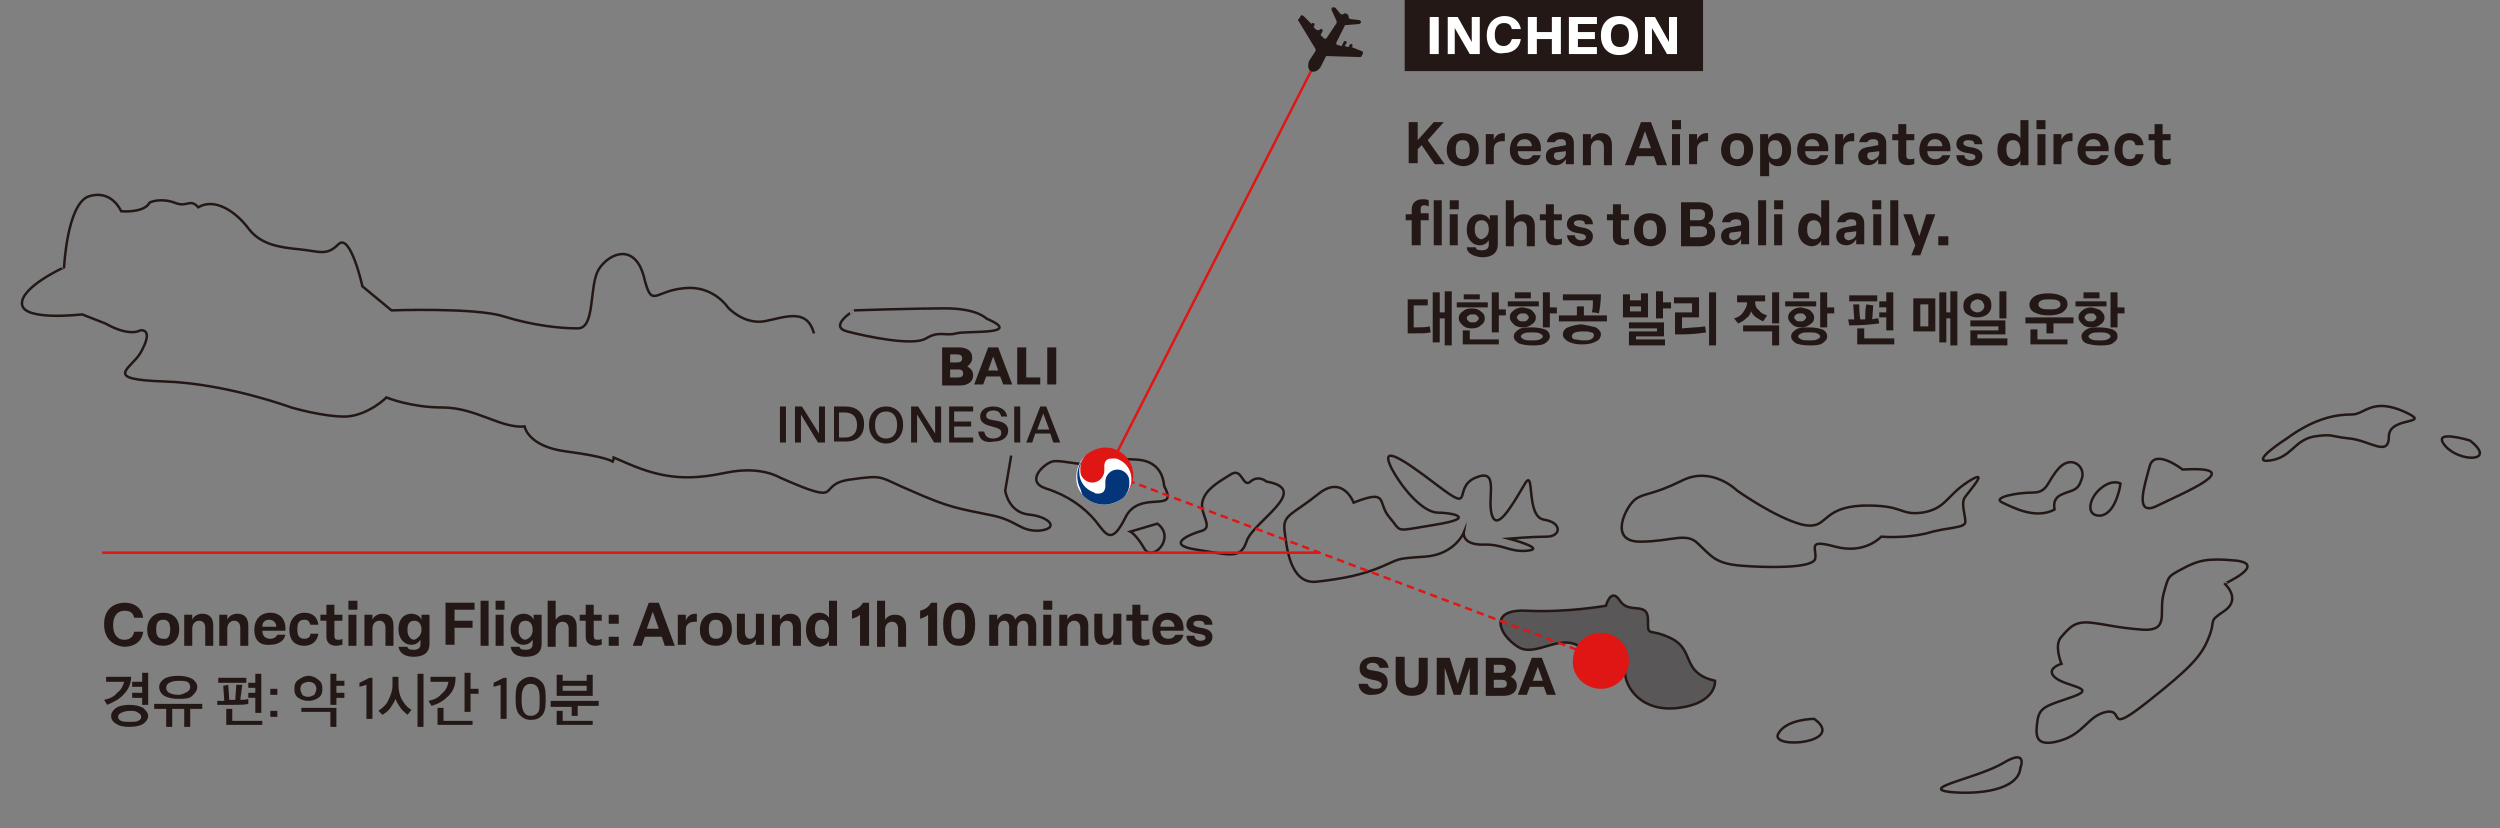 <?xml version="1.0" encoding="utf-8"?>
<!-- Generator: Adobe Illustrator 27.5.0, SVG Export Plug-In . SVG Version: 6.00 Build 0)  -->
<svg version="1.1" id="레이어_1" xmlns="http://www.w3.org/2000/svg" xmlns:xlink="http://www.w3.org/1999/xlink" x="0px"
	 y="0px" width="249.7px" height="82.7px" viewBox="0 0 249.7 82.7" style="enable-background:new 0 0 249.7 82.7;"
	 xml:space="preserve">
<rect x="0" y="0" width="249.7" height="82.7" fill="#808080" stroke="none"/>
<style type="text/css">
	
		.st0{clip-path:url(#SVGID_00000088132125767749926200000010011626779388586669_);fill:none;stroke:#231815;stroke-width:0.25;stroke-miterlimit:10;}
	.st1{clip-path:url(#SVGID_00000088132125767749926200000010011626779388586669_);fill:#595757;}
	.st2{fill:none;stroke:#231815;stroke-width:0.25;stroke-miterlimit:10;}
	.st3{fill:#231815;}
	.st4{clip-path:url(#SVGID_00000126322981538194778140000018231997713103393206_);}
	.st5{fill:#FFFFFF;}
	.st6{fill:none;stroke:#DF1614;stroke-width:0.25;}
	.st7{clip-path:url(#SVGID_00000082365038775542228870000003440640829880523179_);fill:#231815;}
	.st8{fill:none;stroke:#DF1614;stroke-width:0.25;stroke-dasharray:0.746,0.496;}
	.st9{clip-path:url(#SVGID_00000092434773129184038080000008465548805393085612_);fill:#FFFFFF;}
	.st10{clip-path:url(#SVGID_00000092434773129184038080000008465548805393085612_);fill:#DF1614;}
	.st11{clip-path:url(#SVGID_00000092434773129184038080000008465548805393085612_);fill:#02357A;}
	.st12{clip-path:url(#SVGID_00000173131894545915277630000008933638858011418532_);fill:#DF1614;}
</style>
<g>
	<defs>
		<rect id="SVGID_1_" x="-15.2" y="11.3" width="264.9" height="71.4"/>
	</defs>
	<clipPath id="SVGID_00000063616782832272103940000004096336401885831306_">
		<use xlink:href="#SVGID_1_"  style="overflow:visible;"/>
	</clipPath>
	
		<path style="clip-path:url(#SVGID_00000063616782832272103940000004096336401885831306_);fill:none;stroke:#231815;stroke-width:0.25;stroke-miterlimit:10;" d="
		M81.3,33.3c-0.7-2.6-2.9-1.6-5-1.2c-2.1,0.3-3.6-1.4-3.6-1.4s-1.5-2.3-4.5-1.9c-2.9,0.3-3.1,2.1-3.9-1.2c-0.9-3.3-3.4-2.4-4.5-0.7
		c-1,1.7-0.3,5.9-2.1,5.9s-4.5-0.3-7.4-1.2C47.5,30.7,39.1,31,39.1,31l-2.9-2.4c0,0-1.2-5.4-2.4-4.2c-1.2,1.2-1.9,0.7-3.9,0.5
		c-2.1-0.2-3.9-0.5-5.1-2.1c-1.2-1.6-3.3-3.1-5-2.1c-0.8-0.9-1.1,0-2.2-0.4c-1.5-0.6-2.6-0.1-2.6-0.1s0,0,0,0c0,0,0,0-0.1,0.1
		c-0.6,1-2.8,0.8-2.8,0.8s-0.9-2.2-3.2-1.5c-2.2,0.7-2.5,7.1-2.5,7.1S2,28.7,2.2,30.4c0.2,1.7,6,1,6,1l2.3,0.9C13,33.7,14,33,14,33
		s1.5-0.3,0,2.3c-1,1.6-3.8,2.6,2.4,2.8c6.2,0.2,12.7,2.6,12.7,2.6s3.4,1,5.6,0.9c2.2-0.2,3.9-1.9,3.9-1.9s2.4,1,5.6,1
		c3.3,0,5.8,2.1,8.2,1.9c0,0,0.3,2,4.2,2.5c3.9,0.5,4.6,1,4.6,1s0.1-0.2,0.1-0.4l1.4,0.6c3.9,1.7,6.5,1.6,9.9,0.9
		c3.4-0.7,5.3,0.5,5.3,0.5c6.8,3,3.4,0.7,7,0.2c3.6-0.5,2.7-0.3,6.3,1.2c3.6,1.6,4.6,1.7,7.5,2.3c2.9,0.5,3.1,1.7,5.1,1.6
		c2.1-0.2,1-1.4-1-1.6c-2.1-0.2-2.4-2.4-2.4-2.4l0.6-3.5"/>
	
		<path style="clip-path:url(#SVGID_00000063616782832272103940000004096336401885831306_);fill:none;stroke:#231815;stroke-width:0.25;stroke-miterlimit:10;" d="
		M84.6,33.1c1.9,0.5,6.6,1.5,7.9,0.7c1.3-0.8,1.9-0.2,3-0.5c1.1-0.3,6.9,0.2,3-1.5c0,0-0.9-1-4.1-1c-3.2,0-9.1,0.2-9.1,0.2
		S82.7,32.6,84.6,33.1z"/>
	
		<path style="clip-path:url(#SVGID_00000063616782832272103940000004096336401885831306_);fill:none;stroke:#231815;stroke-width:0.25;stroke-miterlimit:10;" d="
		M113.4,45.9c-3-0.2-2.7,0.5-4.4,0.5s-3.2-0.5-3.9-0.3c-0.8,0.2-2.8,2-0.6,2.7s3.8,1.9,4.9,3.2c1.1,1.4,1.6,2.5,3-0.3
		c1.4-2.9,5.4-0.3,3.9-3.1C116.2,48.6,116.4,46,113.4,45.9z"/>
	
		<path style="clip-path:url(#SVGID_00000063616782832272103940000004096336401885831306_);fill:none;stroke:#231815;stroke-width:0.25;stroke-miterlimit:10;" d="
		M115.6,52.3l-2.7,0.8c0,0,0.6,0.3,1.4,1.7C115.1,56.2,117.5,53.7,115.6,52.3z"/>
	
		<path style="clip-path:url(#SVGID_00000063616782832272103940000004096336401885831306_);fill:none;stroke:#231815;stroke-width:0.25;stroke-miterlimit:10;" d="
		M126.5,48.1c0,0-0.8-0.7-1.6,0c-0.8,0.7-0.8-1.5-2-0.7c-1.3,0.8-2.5,1.5-2.8,2.7c-0.3,1.2,1.1,2.5,0,2.9c-1.1,0.3-3.9,1.4-0.6,1.9
		c3.3,0.5,4.4,1,5-0.8C125.1,52.1,131.1,48.9,126.5,48.1z"/>
	<path style="clip-path:url(#SVGID_00000063616782832272103940000004096336401885831306_);fill:#595757;" d="M167,63.8
		c-2.4-1.2-2.4,0-2.4-1.9s-1.9-0.5-2.8-1.9c-0.9-1.4-1.4,0.5-1.4,0.5s-3.9,0.7-7.9,0.5c-3.9-0.2-2.8,2.4-0.9,3.6
		c1.9,1.2,4.4-1.7,6.6,0.3c2.2,2,4.1,2.2,4.1,2.2c0,1.5,1.6,4.1,5.4,3.6c3.8-0.5,3.6-2.7,3.6-2.7C167.9,67.2,169.3,65,167,63.8"/>
	
		<path style="clip-path:url(#SVGID_00000063616782832272103940000004096336401885831306_);fill:none;stroke:#231815;stroke-width:0.25;stroke-miterlimit:10;" d="
		M167,63.8c-2.4-1.2-2.4,0-2.4-1.9s-1.9-0.5-2.8-1.9c-0.9-1.4-1.4,0.5-1.4,0.5s-3.9,0.7-7.9,0.5c-3.9-0.2-2.8,2.4-0.9,3.6
		c1.9,1.2,4.4-1.7,6.6,0.3c2.2,2,4.1,2.2,4.1,2.2c0,1.5,1.6,4.1,5.4,3.6c3.8-0.5,3.6-2.7,3.6-2.7C167.9,67.2,169.3,65,167,63.8z"/>
	
		<path style="clip-path:url(#SVGID_00000063616782832272103940000004096336401885831306_);fill:none;stroke:#231815;stroke-width:0.25;stroke-miterlimit:10;" d="
		M181.2,71.8c0,0-2.8,0-3.6,1.5C176.8,74.9,184.5,74.2,181.2,71.8z"/>
	
		<path style="clip-path:url(#SVGID_00000063616782832272103940000004096336401885831306_);fill:none;stroke:#231815;stroke-width:0.25;stroke-miterlimit:10;" d="
		M152.6,55c1.9-0.2-1.9-1.2-1.9-1.2s2.4-0.2,3.8-0.2s1.6-1.4-0.3-1.7c-1.9-0.3-0.8-5.6-2-3.4c-1.3,2.2-2.7,4.6-3.2,2.9
		c-0.5-1.7,0.8-4.7-1.6-3.7c-2.4,1,0,3.7-3.8,0.8c-3.8-2.9-5.8-4.1-4.6-1.7c1.3,2.4,3.3,4.4,4.6,4.4c1.3,0,4.1,0.5-0.2,1.2
		c-4.3,0.7-3.3,0.8-4.6-0.7c-1.3-1.5,0-2.9-3.6-1.5c0,0-1.1-2.9-3.6-0.8c-2.5,2-3.5,2-3.3,3.6c0.2,1.5,0.5,5.4,3.2,5.1
		c2.7-0.3,4.6-0.7,6.5-1.5s1.3-0.8,4.3-1c3-0.2,3.9-2.4,3.9-2.4s-0.2,1.2,1.9,1.2C150.1,54.3,150.8,55.2,152.6,55z"/>
	
		<path style="clip-path:url(#SVGID_00000063616782832272103940000004096336401885831306_);fill:none;stroke:#231815;stroke-width:0.25;stroke-miterlimit:10;" d="
		M196.3,52.1c0-0.7-0.5-1.9,0-2.5c0.5-0.7,2.5-2.9,0.3-1.5c-2.2,1.4-2.2,2.7-4.6,3.1c-2.4,0.3-1.7-0.8-6-0.7c-4.3,0.2-3.3,2.5-6,1.9
		c-2.7-0.7-6.5-3.4-6.5-3.4s-2.5-2.5-5.5-1c-3,1.5-3.8,1.2-4.7,1.9c-0.9,0.7-2.7,4.2,0.5,4.2c3.2,0,4.6-1,5.8,0.2
		c1.3,1.2,1.7,2,4.3,2.2c2.5,0.2,7.2,0.3,7.4-0.7c0.2-1-0.9-2,2-1.2c3,0.8,4.6-1,4.6-1s2.2,0.2,4.4-0.3
		C194.6,52.6,196.3,52.8,196.3,52.1z"/>
	
		<path style="clip-path:url(#SVGID_00000063616782832272103940000004096336401885831306_);fill:none;stroke:#231815;stroke-width:0.25;stroke-miterlimit:10;" d="
		M205.9,49.4c1.1-0.5,1.6-0.3,2-1.5c0.5-1.2-0.9-2.5-2.2-1.2c-1.3,1.4-1.1,2.5-2.7,2.5c-1.6,0-4.1,0.5-3,1c1.1,0.5,3.3,1.7,5.2,0.7
		C205.3,51,204.8,49.9,205.9,49.4z"/>
	
		<path style="clip-path:url(#SVGID_00000063616782832272103940000004096336401885831306_);fill:none;stroke:#231815;stroke-width:0.25;stroke-miterlimit:10;" d="
		M209.8,51.5c1.6-0.2,2-3.2,2-3.2s-0.8-0.5-2,0.5C208.6,49.8,208.3,51.6,209.8,51.5z"/>
	
		<path style="clip-path:url(#SVGID_00000063616782832272103940000004096336401885831306_);fill:none;stroke:#231815;stroke-width:0.25;stroke-miterlimit:10;" d="
		M218,46.9c0,0-2.8-2.2-3.3-0.3c-0.5,1.9-1.6,5.1,0.8,3.9C217.9,49.3,224.8,46.5,218,46.9z"/>
	
		<path style="clip-path:url(#SVGID_00000063616782832272103940000004096336401885831306_);fill:none;stroke:#231815;stroke-width:0.25;stroke-miterlimit:10;" d="
		M223.4,56c-3-0.3-3.9,0-5.4,0.8s-1.4,0.7-1.9,2.5c-0.5,1.9,0.6,3.7-2,3.6c-2.7-0.2-3.5-0.5-5.2-0.7s-2.2,0.5-3,1.4
		c-0.8,0.8,0,2.7,0,2.7s-1.7,0.5-0.6,1.4s4.3,1,1.7,1.9s-3.3,1-3.5,2.4c-0.2,1.4-0.3,2.7,2.2,2c2.5-0.7,2.8-2.5,4.7-2.9
		c1.9-0.3-0.2,2.4,4.1-1c4.3-3.4,5.4-4.6,6.1-6.4c0.8-1.9-0.2-1.5,1.6-2.7c1.7-1.2,0-2.7,0-2.7S226.4,56.4,223.4,56z"/>
	
		<path style="clip-path:url(#SVGID_00000063616782832272103940000004096336401885831306_);fill:none;stroke:#231815;stroke-width:0.25;stroke-miterlimit:10;" d="
		M200.1,76.2c-2.5,1.5-8.4,2.5-5.4,2.9c3,0.3,6.9-0.2,7.1-2.4C201.8,76.7,202.6,74.7,200.1,76.2z"/>
	
		<path style="clip-path:url(#SVGID_00000063616782832272103940000004096336401885831306_);fill:none;stroke:#231815;stroke-width:0.25;stroke-miterlimit:10;" d="
		M240.1,41.1c-3.2-1.4-3.9,0.3-5.2,0.3c-1.3,0-3.5,0.2-6.5,2.4c0,0-3.9,2.5-1.7,2.2c2.2-0.3,2.4-2,4.4-2.4c2-0.3,1.6,0,3.6,0.2
		c2,0.2,3.9,1.9,3.9-0.2S243.2,42.5,240.1,41.1z"/>
	
		<path style="clip-path:url(#SVGID_00000063616782832272103940000004096336401885831306_);fill:none;stroke:#231815;stroke-width:0.25;stroke-miterlimit:10;" d="
		M246.7,44c0,0-3.9-1.2-2.5,0.5C245.6,46.2,249.5,46.2,246.7,44z"/>
</g>
<path class="st2" d="M91.5,41"/>
<rect x="140.3" class="st3" width="29.8" height="7.1"/>
<g>
	<defs>
		<rect id="SVGID_00000168826934391338621270000008946427299741422759_" x="-15.2" width="264.9" height="82.7"/>
	</defs>
	<clipPath id="SVGID_00000054973848430691380310000005378933000929341629_">
		<use xlink:href="#SVGID_00000168826934391338621270000008946427299741422759_"  style="overflow:visible;"/>
	</clipPath>
	<g style="clip-path:url(#SVGID_00000054973848430691380310000005378933000929341629_);">
		<path class="st5" d="M142.8,5.4V1.7h0.9v3.7H142.8z"/>
		<path class="st5" d="M144.6,5.4V1.7h1l1.4,2.5V1.7h0.8v3.7h-1l-1.5-2.6v2.6H144.6z"/>
		<path class="st5" d="M148.5,3.6V3.5c0-1.1,0.7-1.9,1.8-1.9c0.9,0,1.5,0.6,1.6,1.3h-0.9c-0.1-0.4-0.3-0.6-0.8-0.6
			c-0.6,0-0.9,0.5-0.9,1.1v0.1c0,0.7,0.3,1.1,0.9,1.1c0.4,0,0.7-0.3,0.8-0.7h0.9c-0.1,0.8-0.7,1.4-1.7,1.4
			C149.2,5.5,148.5,4.7,148.5,3.6z"/>
		<path class="st5" d="M152.6,5.4V1.7h0.9v1.5h1.5V1.7h0.9v3.7H155V3.9h-1.5v1.5H152.6z"/>
		<path class="st5" d="M156.7,5.4V1.7h2.8v0.7h-1.9v0.8h1.7v0.7h-1.7v0.8h1.9v0.7H156.7z"/>
		<path class="st5" d="M159.9,3.6V3.5c0-1.1,0.7-1.9,1.8-1.9c1.1,0,1.9,0.8,1.9,1.9v0.1c0,1.1-0.7,1.9-1.9,1.9
			C160.6,5.5,159.9,4.7,159.9,3.6z M162.7,3.6V3.5c0-0.7-0.3-1.1-0.9-1.1c-0.6,0-0.9,0.4-0.9,1.1v0.1c0,0.7,0.3,1.1,0.9,1.1
			C162.4,4.7,162.7,4.3,162.7,3.6z"/>
		<path class="st5" d="M164.3,5.4V1.7h1l1.4,2.5V1.7h0.8v3.7h-1l-1.5-2.6v2.6H164.3z"/>
	</g>
</g>
<g>
	<path class="st3" d="M140.7,16.5v-4.3h0.9V14l1.6-1.8h1l-1.6,1.8l1.7,2.4h-1l-1.3-1.9l-0.4,0.4v1.4H140.7z"/>
	<path class="st3" d="M144.5,15L144.5,15c0-1,0.6-1.7,1.6-1.7c1,0,1.6,0.6,1.6,1.6V15c0,0.9-0.6,1.6-1.6,1.6
		C145.1,16.5,144.5,15.9,144.5,15z M146.8,15L146.8,15c0-0.7-0.2-1-0.7-1c-0.5,0-0.7,0.3-0.7,0.9V15c0,0.6,0.2,0.9,0.7,0.9
		C146.6,15.9,146.8,15.6,146.8,15z"/>
	<path class="st3" d="M148.4,16.5v-3.1h0.8l0,0.6c0.1-0.4,0.5-0.7,0.9-0.7c0.1,0,0.1,0,0.2,0v0.8c-0.1,0-0.2,0-0.2,0
		c-0.6,0-0.9,0.3-0.9,0.8v1.5H148.4z"/>
	<path class="st3" d="M150.8,15L150.8,15c0-1,0.6-1.7,1.6-1.7c1,0,1.6,0.7,1.5,1.8h-2.3c0,0.5,0.3,0.8,0.8,0.8
		c0.4,0,0.6-0.2,0.7-0.4h0.8c-0.2,0.6-0.7,1-1.5,1C151.4,16.5,150.8,15.9,150.8,15z M153,14.6c0-0.4-0.3-0.7-0.7-0.7
		c-0.4,0-0.7,0.2-0.8,0.7H153z"/>
	<path class="st3" d="M154.4,15.6c0-0.5,0.3-0.8,0.9-0.9l1.1-0.2v-0.2c0-0.3-0.2-0.4-0.5-0.4c-0.3,0-0.5,0.1-0.6,0.3h-0.8
		c0.1-0.6,0.6-1,1.4-1c0.8,0,1.3,0.4,1.3,1.1v2.1h-0.8l0-0.5c-0.2,0.3-0.5,0.6-1,0.6C154.8,16.5,154.4,16.2,154.4,15.6z M156.4,15.3
		v-0.2l-0.8,0.1c-0.3,0-0.4,0.1-0.4,0.4c0,0.2,0.2,0.4,0.5,0.4C156.1,15.9,156.4,15.7,156.4,15.3z"/>
	<path class="st3" d="M158.1,16.5v-3.1h0.8l0,0.5c0.2-0.3,0.5-0.6,1-0.6c0.8,0,1.1,0.5,1.1,1.2v2h-0.8v-1.8c0-0.4-0.2-0.7-0.6-0.7
		c-0.4,0-0.7,0.3-0.7,0.8v1.7H158.1z"/>
	<path class="st3" d="M165.5,16.5l-0.3-0.9h-1.7l-0.3,0.9h-0.9l1.6-4.3h1l1.6,4.3H165.5z M163.7,14.8h1.2l-0.6-1.7L163.7,14.8z"/>
	<path class="st3" d="M167,12.8V12h0.9v0.9H167z M167,16.5v-3.1h0.8v3.1H167z"/>
	<path class="st3" d="M168.7,16.5v-3.1h0.8l0,0.6c0.1-0.4,0.5-0.7,0.9-0.7c0.1,0,0.1,0,0.2,0v0.8c-0.1,0-0.2,0-0.2,0
		c-0.6,0-0.9,0.3-0.9,0.8v1.5H168.7z"/>
	<path class="st3" d="M171.9,15L171.9,15c0-1,0.6-1.7,1.6-1.7c1,0,1.6,0.6,1.6,1.6V15c0,0.9-0.6,1.6-1.6,1.6
		C172.5,16.5,171.9,15.9,171.9,15z M174.2,15L174.2,15c0-0.7-0.2-1-0.7-1c-0.5,0-0.7,0.3-0.7,0.9V15c0,0.6,0.2,0.9,0.7,0.9
		C173.9,15.9,174.2,15.6,174.2,15z"/>
	<path class="st3" d="M175.8,17.5v-4.1h0.8l0,0.5c0.1-0.3,0.5-0.6,1-0.6c0.8,0,1.3,0.7,1.3,1.6V15c0,0.9-0.5,1.6-1.3,1.6
		c-0.4,0-0.8-0.2-0.9-0.5v1.5H175.8z M178,15L178,15c0-0.7-0.3-1-0.7-1c-0.5,0-0.7,0.3-0.7,0.9V15c0,0.6,0.3,0.9,0.7,0.9
		C177.8,15.9,178,15.6,178,15z"/>
	<path class="st3" d="M179.5,15L179.5,15c0-1,0.6-1.7,1.6-1.7c1,0,1.6,0.7,1.5,1.8h-2.3c0,0.5,0.3,0.8,0.8,0.8
		c0.4,0,0.6-0.2,0.7-0.4h0.8c-0.1,0.6-0.7,1-1.5,1C180.1,16.5,179.5,15.9,179.5,15z M181.7,14.6c0-0.4-0.3-0.7-0.7-0.7
		c-0.4,0-0.7,0.2-0.7,0.7H181.7z"/>
	<path class="st3" d="M183.3,16.5v-3.1h0.8l0,0.6c0.1-0.4,0.5-0.7,0.9-0.7c0.1,0,0.1,0,0.2,0v0.8c-0.1,0-0.2,0-0.2,0
		c-0.6,0-0.9,0.3-0.9,0.8v1.5H183.3z"/>
	<path class="st3" d="M185.6,15.6c0-0.5,0.3-0.8,0.9-0.9l1.1-0.2v-0.2c0-0.3-0.2-0.4-0.5-0.4c-0.3,0-0.5,0.1-0.6,0.3h-0.8
		c0.1-0.6,0.6-1,1.4-1c0.8,0,1.3,0.4,1.3,1.1v2.1h-0.8l0-0.5c-0.2,0.3-0.5,0.6-1,0.6C186.1,16.5,185.6,16.2,185.6,15.6z M187.7,15.3
		v-0.2l-0.8,0.1c-0.3,0-0.4,0.1-0.4,0.4c0,0.2,0.2,0.4,0.5,0.4C187.3,15.9,187.7,15.7,187.7,15.3z"/>
	<path class="st3" d="M189.6,15.6V14H189v-0.6h0.6v-1h0.8v1h0.8V14h-0.8v1.5c0,0.3,0.1,0.4,0.4,0.4c0.2,0,0.3,0,0.4-0.1v0.6
		c-0.1,0-0.4,0.1-0.6,0.1C189.9,16.5,189.6,16.2,189.6,15.6z"/>
	<path class="st3" d="M191.7,15L191.7,15c0-1,0.6-1.7,1.6-1.7c1,0,1.6,0.7,1.5,1.8h-2.3c0,0.5,0.3,0.8,0.8,0.8
		c0.4,0,0.6-0.2,0.7-0.4h0.8c-0.2,0.6-0.7,1-1.5,1C192.3,16.5,191.7,15.9,191.7,15z M194,14.6c0-0.4-0.3-0.7-0.7-0.7
		c-0.4,0-0.7,0.2-0.8,0.7H194z"/>
	<path class="st3" d="M195.4,15.5h0.8c0,0.3,0.3,0.5,0.6,0.5c0.3,0,0.5-0.1,0.5-0.3c0-0.2-0.1-0.3-0.7-0.4c-0.8-0.1-1.2-0.4-1.2-0.9
		c0-0.6,0.5-1,1.3-1c0.8,0,1.3,0.4,1.3,1h-0.8c0-0.3-0.2-0.4-0.6-0.4c-0.3,0-0.5,0.1-0.5,0.3c0,0.2,0.2,0.3,0.7,0.4
		c0.8,0.1,1.2,0.4,1.2,0.9c0,0.6-0.5,1-1.4,1C195.9,16.5,195.4,16.2,195.4,15.5z"/>
	<path class="st3" d="M199.5,15L199.5,15c0-1,0.5-1.7,1.3-1.7c0.5,0,0.8,0.2,1,0.5V12h0.8v4.5h-0.8l0-0.5c-0.1,0.3-0.5,0.6-1,0.6
		C200,16.5,199.5,15.9,199.5,15z M201.8,15L201.8,15c0-0.7-0.3-1-0.7-1c-0.5,0-0.7,0.3-0.7,0.9V15c0,0.6,0.3,0.9,0.7,0.9
		C201.5,15.9,201.8,15.6,201.8,15z"/>
	<path class="st3" d="M203.4,12.8V12h0.9v0.9H203.4z M203.5,16.5v-3.1h0.8v3.1H203.5z"/>
	<path class="st3" d="M205.1,16.5v-3.1h0.8l0,0.6c0.1-0.4,0.5-0.7,0.9-0.7c0.1,0,0.1,0,0.2,0v0.8c-0.1,0-0.2,0-0.2,0
		c-0.6,0-0.9,0.3-0.9,0.8v1.5H205.1z"/>
	<path class="st3" d="M207.5,15L207.5,15c0-1,0.6-1.7,1.6-1.7c1,0,1.6,0.7,1.5,1.8h-2.3c0,0.5,0.3,0.8,0.8,0.8
		c0.4,0,0.6-0.2,0.7-0.4h0.8c-0.2,0.6-0.7,1-1.5,1C208.1,16.5,207.5,15.9,207.5,15z M209.8,14.6c0-0.4-0.3-0.7-0.7-0.7
		c-0.4,0-0.7,0.2-0.8,0.7H209.8z"/>
	<path class="st3" d="M211.2,15L211.2,15c0-1,0.6-1.7,1.5-1.7c0.8,0,1.3,0.4,1.4,1.2h-0.8c-0.1-0.3-0.2-0.5-0.6-0.5
		c-0.5,0-0.7,0.3-0.7,0.9V15c0,0.6,0.2,0.9,0.7,0.9c0.4,0,0.6-0.2,0.6-0.5h0.8c-0.1,0.7-0.6,1.2-1.4,1.2
		C211.8,16.5,211.2,15.9,211.2,15z"/>
	<path class="st3" d="M215.2,15.6V14h-0.6v-0.6h0.6v-1h0.8v1h0.8V14H216v1.5c0,0.3,0.1,0.4,0.4,0.4c0.1,0,0.3,0,0.4-0.1v0.6
		c-0.2,0-0.4,0.1-0.6,0.1C215.5,16.5,215.2,16.2,215.2,15.6z"/>
</g>
<g>
	<path class="st3" d="M141,24.5V22h-0.6v-0.6h0.6v-0.5c0-0.6,0.4-1,1.1-1c0.2,0,0.4,0,0.6,0.1v0.6c-0.1,0-0.2-0.1-0.4-0.1
		c-0.3,0-0.4,0.1-0.4,0.4v0.4h0.8V22h-0.8v2.5H141z M143.2,24.5V20h0.8v4.5H143.2z"/>
	<path class="st3" d="M144.8,20.8V20h0.9v0.9H144.8z M144.8,24.5v-3.1h0.8v3.1H144.8z"/>
	<path class="st3" d="M146.5,24.7h0.9c0,0.2,0.2,0.3,0.6,0.3c0.5,0,0.7-0.2,0.7-0.6v-0.4c-0.2,0.3-0.5,0.5-0.9,0.5
		c-0.8,0-1.3-0.7-1.3-1.5v-0.1c0-0.9,0.5-1.5,1.3-1.5c0.5,0,0.9,0.3,1,0.6l0-0.5h0.8v2.9c0,0.9-0.6,1.3-1.6,1.3
		C147,25.6,146.5,25.2,146.5,24.7z M148.7,22.9L148.7,22.9c0-0.6-0.3-0.9-0.7-0.9c-0.5,0-0.7,0.3-0.7,0.9v0.1c0,0.5,0.3,0.9,0.7,0.9
		C148.5,23.7,148.7,23.4,148.7,22.9z"/>
	<path class="st3" d="M150.4,24.5V20h0.8v1.9c0.2-0.3,0.5-0.5,1-0.5c0.8,0,1.1,0.5,1.1,1.2v2h-0.8v-1.8c0-0.4-0.2-0.7-0.6-0.7
		c-0.4,0-0.7,0.3-0.7,0.8v1.7H150.4z"/>
	<path class="st3" d="M154.4,23.6V22h-0.6v-0.6h0.6v-1h0.8v1h0.8V22h-0.8v1.5c0,0.3,0.1,0.4,0.4,0.4c0.2,0,0.3,0,0.4-0.1v0.6
		c-0.1,0-0.4,0.1-0.6,0.1C154.7,24.5,154.4,24.2,154.4,23.6z"/>
	<path class="st3" d="M156.5,23.5h0.8c0,0.3,0.3,0.5,0.6,0.5c0.3,0,0.5-0.1,0.5-0.3c0-0.2-0.1-0.3-0.7-0.4c-0.8-0.1-1.2-0.4-1.2-0.9
		c0-0.6,0.5-1,1.3-1c0.8,0,1.3,0.4,1.3,1h-0.8c0-0.3-0.2-0.4-0.6-0.4c-0.3,0-0.5,0.1-0.5,0.3c0,0.2,0.2,0.3,0.7,0.4
		c0.8,0.1,1.2,0.4,1.2,0.9c0,0.6-0.5,1-1.4,1C157.1,24.5,156.6,24.2,156.5,23.5z"/>
	<path class="st3" d="M161.1,23.6V22h-0.6v-0.6h0.6v-1h0.8v1h0.8V22h-0.8v1.5c0,0.3,0.1,0.4,0.4,0.4c0.1,0,0.3,0,0.4-0.1v0.6
		c-0.2,0-0.4,0.1-0.6,0.1C161.4,24.5,161.1,24.2,161.1,23.6z"/>
	<path class="st3" d="M163.2,23L163.2,23c0-1,0.6-1.7,1.6-1.7c1,0,1.6,0.6,1.6,1.6V23c0,0.9-0.6,1.6-1.6,1.6
		C163.8,24.5,163.2,23.9,163.2,23z M165.5,23L165.5,23c0-0.7-0.2-1-0.7-1c-0.5,0-0.7,0.3-0.7,0.9V23c0,0.6,0.2,0.9,0.7,0.9
		C165.3,23.9,165.5,23.6,165.5,23z"/>
	<path class="st3" d="M167.9,24.5v-4.3h1.8c0.9,0,1.4,0.4,1.4,1.1v0.1c0,0.4-0.2,0.7-0.5,0.9c0.5,0.2,0.7,0.5,0.7,1v0.1
		c0,0.7-0.6,1.2-1.5,1.2H167.9z M168.8,22h0.9c0.4,0,0.6-0.2,0.6-0.5v-0.1c0-0.3-0.2-0.5-0.6-0.5h-0.9V22z M168.8,23.7h1
		c0.4,0,0.7-0.2,0.7-0.5v-0.1c0-0.3-0.2-0.5-0.7-0.5h-1V23.7z"/>
	<path class="st3" d="M171.9,23.6c0-0.5,0.3-0.8,0.9-0.9l1.1-0.2v-0.2c0-0.3-0.2-0.4-0.5-0.4c-0.3,0-0.5,0.1-0.6,0.3H172
		c0.1-0.6,0.6-1,1.4-1c0.8,0,1.3,0.4,1.3,1.1v2.1h-0.8l0-0.5c-0.2,0.3-0.5,0.6-1,0.6C172.3,24.5,171.9,24.1,171.9,23.6z M173.9,23.3
		v-0.2l-0.8,0.1c-0.3,0-0.4,0.1-0.4,0.4c0,0.2,0.2,0.4,0.5,0.4C173.6,23.9,173.9,23.7,173.9,23.3z"/>
	<path class="st3" d="M175.6,24.5V20h0.8v4.5H175.6z"/>
	<path class="st3" d="M177.2,20.8V20h0.9v0.9H177.2z M177.2,24.5v-3.1h0.8v3.1H177.2z"/>
	<path class="st3" d="M179.6,23L179.6,23c0-1,0.5-1.7,1.3-1.7c0.5,0,0.8,0.2,1,0.5V20h0.8v4.5h-0.8l0-0.5c-0.1,0.3-0.5,0.6-1,0.6
		C180.1,24.5,179.6,23.9,179.6,23z M181.9,23L181.9,23c0-0.7-0.3-1-0.7-1c-0.5,0-0.7,0.3-0.7,0.9V23c0,0.6,0.3,0.9,0.7,0.9
		C181.6,23.9,181.9,23.6,181.9,23z"/>
	<path class="st3" d="M183.4,23.6c0-0.5,0.3-0.8,0.9-0.9l1.1-0.2v-0.2c0-0.3-0.2-0.4-0.5-0.4c-0.3,0-0.5,0.1-0.6,0.3h-0.8
		c0.1-0.6,0.6-1,1.4-1c0.8,0,1.3,0.4,1.3,1.1v2.1h-0.8l0-0.5c-0.2,0.3-0.5,0.6-1,0.6C183.8,24.5,183.4,24.1,183.4,23.6z M185.4,23.3
		v-0.2l-0.8,0.1c-0.3,0-0.4,0.1-0.4,0.4c0,0.2,0.2,0.4,0.5,0.4C185.1,23.9,185.4,23.7,185.4,23.3z"/>
	<path class="st3" d="M187,20.8V20h0.9v0.9H187z M187.1,24.5v-3.1h0.8v3.1H187.1z"/>
	<path class="st3" d="M188.8,24.5V20h0.8v4.5H188.8z"/>
	<path class="st3" d="M190.9,25.5l0.4-1l-1.2-3.1h0.9l0.7,2.2l0.7-2.2h0.9l-1.5,4.1H190.9z"/>
	<path class="st3" d="M193.6,24.5v-0.9h1v0.9H193.6z"/>
</g>
<g>
	<path class="st3" d="M141.3,32.7c0.6,0,1.1,0,1.5-0.1l0.1,0.6c-0.4,0.1-1,0.1-1.8,0.1h-0.5v-3.4h2v0.6c-0.1,0-0.4,0-0.7,0
		s-0.5,0-0.7,0V32.7z M145,34.5h-0.7v-2.7h-0.5v2.4h-0.7v-5h0.7v2h0.5v-2.1h0.7V34.5z"/>
	<path class="st3" d="M148.6,30.7h-3.1v-0.5h3.1V30.7z M148.3,31.8c0,0.3-0.1,0.5-0.4,0.7c-0.2,0.2-0.5,0.3-0.9,0.3
		c-0.4,0-0.7-0.1-0.9-0.3c-0.2-0.2-0.4-0.4-0.4-0.7c0-0.3,0.1-0.5,0.4-0.7c0.2-0.2,0.5-0.3,0.9-0.3c0.4,0,0.7,0.1,0.9,0.3
		C148.2,31.3,148.3,31.5,148.3,31.8z M149.8,34.4h-3.7V33h0.7v0.9h2.9V34.4z M146.2,29.9v-0.5h1.6v0.5H146.2z M146.5,31.8
		c0,0.1,0.1,0.2,0.2,0.3c0.1,0.1,0.2,0.1,0.4,0.1c0.2,0,0.3,0,0.4-0.1c0.1-0.1,0.2-0.2,0.2-0.3c0-0.1-0.1-0.2-0.2-0.3
		s-0.2-0.1-0.4-0.1c-0.2,0-0.3,0-0.4,0.1C146.5,31.6,146.5,31.7,146.5,31.8z M149.7,29.2v1.7h0.7v0.6h-0.7v1.7H149v-4H149.7z"/>
	<path class="st3" d="M153.7,30.6h-3.1v-0.5h3.1V30.6z M153,31c0.2,0.2,0.4,0.4,0.4,0.7c0,0.3-0.1,0.5-0.4,0.7s-0.5,0.3-0.9,0.3
		c-0.4,0-0.7-0.1-0.9-0.3s-0.4-0.4-0.4-0.7c0-0.3,0.1-0.5,0.4-0.7c0.2-0.2,0.6-0.3,0.9-0.3C152.5,30.8,152.8,30.8,153,31z
		 M154.8,33.6c0,0.3-0.2,0.5-0.5,0.7s-0.8,0.2-1.3,0.2c-0.6,0-1-0.1-1.3-0.2c-0.3-0.2-0.5-0.4-0.5-0.7c0-0.3,0.2-0.5,0.5-0.7
		c0.3-0.2,0.8-0.2,1.3-0.2c0.6,0,1,0.1,1.3,0.2S154.8,33.3,154.8,33.6z M151.3,29.8v-0.6h1.6v0.6H151.3z M151.7,31.4
		c-0.1,0.1-0.2,0.2-0.2,0.3c0,0.1,0.1,0.2,0.2,0.3s0.2,0.1,0.4,0.1c0.2,0,0.3,0,0.4-0.1s0.2-0.2,0.2-0.3c0-0.1-0.1-0.2-0.2-0.3
		c-0.1-0.1-0.2-0.1-0.4-0.1C152,31.3,151.8,31.3,151.7,31.4z M153.8,33.3c-0.2-0.1-0.5-0.1-0.8-0.1c-0.3,0-0.6,0-0.8,0.1
		s-0.3,0.2-0.3,0.3c0,0.1,0.1,0.2,0.3,0.3c0.2,0.1,0.5,0.1,0.8,0.1c0.3,0,0.6,0,0.8-0.1c0.2-0.1,0.3-0.2,0.3-0.3
		C154.1,33.5,154,33.4,153.8,33.3z M155.5,31.3h-0.7v1.4h-0.7v-3.5h0.7v1.5h0.7V31.3z"/>
	<path class="st3" d="M160.5,32.1h-4.8v-0.6h1.8v-0.9h0.7v0.9h2.3V32.1z M159.4,32.7c0.3,0.2,0.5,0.4,0.5,0.7c0,0.3-0.2,0.6-0.5,0.7
		c-0.3,0.2-0.8,0.3-1.4,0.3c-0.6,0-1-0.1-1.4-0.3c-0.3-0.2-0.5-0.4-0.5-0.7c0-0.3,0.2-0.6,0.5-0.7s0.8-0.3,1.4-0.3
		C158.6,32.5,159,32.6,159.4,32.7z M159.9,29.4c0,0.7-0.1,1.4-0.2,1.9c-0.4-0.1-0.6-0.1-0.7-0.1c0.1-0.4,0.1-0.8,0.1-1.2h-3v-0.6
		H159.9z M159.2,33.5c0-0.2-0.1-0.3-0.3-0.3c-0.2-0.1-0.5-0.1-0.8-0.1c-0.8,0-1.1,0.2-1.1,0.5c0,0.1,0.1,0.3,0.3,0.3
		s0.5,0.1,0.8,0.1c0.4,0,0.6,0,0.8-0.1C159.1,33.8,159.2,33.6,159.2,33.5z"/>
	<path class="st3" d="M164.6,31.7h-2.5v-2.3h0.7V30h1.1v-0.7h0.7V31.7z M166.3,34.5h-3.6v-1.4h2.8v-0.3h-2.8v-0.6h3.5v1.4h-2.8v0.3
		h2.9V34.5z M163.9,31.1v-0.5h-1.1v0.5H163.9z M166.9,30.8h-0.8v1h-0.7v-2.7h0.7v1.1h0.8V30.8z"/>
	<path class="st3" d="M170.3,32.6l0.1,0.6c-0.6,0.1-1.4,0.2-2.5,0.2h-0.6v-2.2h1.7v-0.9h-1.8v-0.6h2.5v2H168v1.1
		C168.9,32.7,169.7,32.7,170.3,32.6z M170.7,29.2h0.7v5.3h-0.7V29.2z"/>
	<path class="st3" d="M173.5,30.1v-0.6h2.8v0.6h-1c0,0.4,0.1,0.7,0.4,0.9c0.2,0.3,0.5,0.4,0.8,0.5l-0.4,0.6
		c-0.2-0.1-0.4-0.2-0.7-0.4s-0.4-0.4-0.5-0.6c-0.1,0.3-0.2,0.5-0.5,0.7c-0.2,0.2-0.5,0.4-0.8,0.5l-0.4-0.5c0.4-0.1,0.7-0.3,0.9-0.6
		c0.2-0.3,0.4-0.6,0.4-1H173.5z M174.1,32.5h3.6v2H177v-1.4h-2.9V32.5z M177.7,32.3H177v-3.1h0.7V32.3z"/>
	<path class="st3" d="M181.4,30.6h-3.1v-0.5h3.1V30.6z M180.8,31c0.2,0.2,0.4,0.4,0.4,0.7c0,0.3-0.1,0.5-0.4,0.7s-0.5,0.3-0.9,0.3
		c-0.4,0-0.7-0.1-0.9-0.3s-0.4-0.4-0.4-0.7c0-0.3,0.1-0.5,0.4-0.7c0.2-0.2,0.6-0.3,0.9-0.3C180.2,30.8,180.5,30.8,180.8,31z
		 M182.5,33.6c0,0.3-0.2,0.5-0.5,0.7s-0.8,0.2-1.3,0.2c-0.6,0-1-0.1-1.3-0.2c-0.3-0.2-0.5-0.4-0.5-0.7c0-0.3,0.2-0.5,0.5-0.7
		c0.3-0.2,0.8-0.2,1.3-0.2c0.6,0,1,0.1,1.3,0.2S182.5,33.3,182.5,33.6z M179.1,29.8v-0.6h1.6v0.6H179.1z M179.4,31.4
		c-0.1,0.1-0.2,0.2-0.2,0.3c0,0.1,0.1,0.2,0.2,0.3s0.2,0.1,0.4,0.1c0.2,0,0.3,0,0.4-0.1s0.2-0.2,0.2-0.3c0-0.1-0.1-0.2-0.2-0.3
		c-0.1-0.1-0.2-0.1-0.4-0.1C179.7,31.3,179.6,31.3,179.4,31.4z M181.5,33.3c-0.2-0.1-0.5-0.1-0.8-0.1c-0.3,0-0.6,0-0.8,0.1
		s-0.3,0.2-0.3,0.3c0,0.1,0.1,0.2,0.3,0.3c0.2,0.1,0.5,0.1,0.8,0.1c0.3,0,0.6,0,0.8-0.1c0.2-0.1,0.3-0.2,0.3-0.3
		C181.8,33.5,181.7,33.4,181.5,33.3z M183.2,31.3h-0.7v1.4h-0.7v-3.5h0.7v1.5h0.7V31.3z"/>
	<path class="st3" d="M187.6,31.8l0.1,0.5c-0.7,0.1-1.7,0.2-3,0.2l-0.1-0.6h0.6l-0.1-1.5c0.1,0,0.2,0,0.3,0c0.2,0,0.3,0,0.3,0
		c0,0.3,0,0.8,0.1,1.5l0.5,0c0-0.5,0-1,0.1-1.5l0.7,0.1l-0.1,1.4C187.3,31.8,187.5,31.8,187.6,31.8z M187.5,30.1h-2.8v-0.6h2.8V30.1
		z M189.2,34.4h-3.7v-1.6h0.7v1h3V34.4z M187.7,30.6v-0.5h0.7v-0.9h0.7V33h-0.7v-1.3h-0.7v-0.5h0.7v-0.5H187.7z"/>
	<path class="st3" d="M193.3,29.8v3.3h-2.2v-3.3H193.3z M192.6,32.6v-2.2h-0.8v2.2H192.6z M195.5,34.5h-0.7v-2.7h-0.4v2.4h-0.7v-5
		h0.7v2h0.4v-2.1h0.7V34.5z"/>
	<path class="st3" d="M196.1,30.6c0-0.4,0.1-0.7,0.4-0.9c0.3-0.2,0.6-0.4,1-0.4c0.4,0,0.7,0.1,1,0.3c0.3,0.2,0.4,0.5,0.4,0.9
		c0,0.4-0.1,0.6-0.4,0.9c-0.3,0.2-0.6,0.3-1,0.3c-0.4,0-0.7-0.1-1-0.3C196.2,31.2,196.1,30.9,196.1,30.6z M197,30.1
		c-0.1,0.1-0.2,0.3-0.2,0.5s0.1,0.3,0.2,0.4c0.1,0.1,0.3,0.2,0.5,0.2c0.2,0,0.4-0.1,0.5-0.2c0.1-0.1,0.2-0.3,0.2-0.4
		c0-0.2-0.1-0.3-0.2-0.5c-0.1-0.1-0.3-0.2-0.5-0.2C197.3,29.9,197.2,30,197,30.1z M200.5,34.5h-3.7V33h2.8v-0.4h-2.8v-0.6h3.5v1.4
		h-2.8v0.4h3V34.5z M200.4,31.8h-0.7v-2.7h0.7V31.8z"/>
	<path class="st3" d="M205.1,33.3h-0.7v-1h-2.1v-0.6h4.8v0.6h-2V33.3z M206.5,30.4c0,0.3-0.2,0.6-0.5,0.8s-0.8,0.3-1.4,0.3
		s-1-0.1-1.4-0.3s-0.5-0.5-0.5-0.8c0-0.3,0.2-0.6,0.5-0.8s0.8-0.3,1.4-0.3c0.6,0,1,0.1,1.4,0.3S206.5,30.1,206.5,30.4z M206.5,34.4
		h-3.7v-1.5h0.7v1h3V34.4z M205.8,30.4c0-0.2-0.1-0.3-0.3-0.4c-0.2-0.1-0.5-0.1-0.8-0.1c-0.3,0-0.6,0-0.8,0.1
		c-0.2,0.1-0.3,0.2-0.3,0.4c0,0.2,0.1,0.3,0.3,0.4s0.5,0.1,0.8,0.1c0.4,0,0.6,0,0.8-0.1S205.8,30.6,205.8,30.4z"/>
	<path class="st3" d="M210.4,30.6h-3.1v-0.5h3.1V30.6z M209.8,31c0.2,0.2,0.4,0.4,0.4,0.7c0,0.3-0.1,0.5-0.4,0.7
		c-0.2,0.2-0.5,0.3-0.9,0.3c-0.4,0-0.7-0.1-0.9-0.3c-0.2-0.2-0.4-0.4-0.4-0.7c0-0.3,0.1-0.5,0.4-0.7c0.2-0.2,0.6-0.3,0.9-0.3
		C209.2,30.8,209.5,30.8,209.8,31z M211.5,33.6c0,0.3-0.2,0.5-0.5,0.7c-0.3,0.2-0.8,0.2-1.3,0.2s-1-0.1-1.3-0.2s-0.5-0.4-0.5-0.7
		c0-0.3,0.2-0.5,0.5-0.7s0.8-0.2,1.3-0.2s1,0.1,1.3,0.2C211.4,33.1,211.5,33.3,211.5,33.6z M208.1,29.8v-0.6h1.6v0.6H208.1z
		 M208.4,31.4c-0.1,0.1-0.2,0.2-0.2,0.3c0,0.1,0.1,0.2,0.2,0.3c0.1,0.1,0.2,0.1,0.4,0.1c0.2,0,0.3,0,0.4-0.1
		c0.1-0.1,0.2-0.2,0.2-0.3c0-0.1-0.1-0.2-0.2-0.3c-0.1-0.1-0.2-0.1-0.4-0.1C208.7,31.3,208.6,31.3,208.4,31.4z M210.5,33.3
		c-0.2-0.1-0.5-0.1-0.8-0.1s-0.6,0-0.8,0.1c-0.2,0.1-0.3,0.2-0.3,0.3c0,0.1,0.1,0.2,0.3,0.3c0.2,0.1,0.5,0.1,0.8,0.1s0.6,0,0.8-0.1
		c0.2-0.1,0.3-0.2,0.3-0.3C210.8,33.5,210.7,33.4,210.5,33.3z M212.2,31.3h-0.7v1.4h-0.7v-3.5h0.7v1.5h0.7V31.3z"/>
</g>
<line class="st6" x1="131.2" y1="6.6" x2="110.5" y2="47.3"/>
<g>
	<defs>
		<rect id="SVGID_00000146472715268805150540000014176813567516248218_" x="-15.2" width="264.9" height="82.7"/>
	</defs>
	<clipPath id="SVGID_00000029730799952411300120000003111733857278978732_">
		<use xlink:href="#SVGID_00000146472715268805150540000014176813567516248218_"  style="overflow:visible;"/>
	</clipPath>
	<path style="clip-path:url(#SVGID_00000029730799952411300120000003111733857278978732_);fill:#231815;" d="M129.7,2.1l1.7,2.8
		c0,0.1,0,0.2,0,0.2L130.8,6c0,0,0,0,0,0c-0.2,0.4-0.2,0.9,0.1,1.1c0.4,0.2,0.8-0.1,1-0.4c0,0,0,0,0,0l0.5-1c0-0.1,0.1-0.1,0.2-0.1
		l3.2,0.1c0.1,0,0.2,0,0.2-0.1l0.1-0.2c0.1-0.1,0-0.3-0.1-0.3L135,4.7l0.1-0.1c0-0.1,0-0.2-0.1-0.2c-0.1,0-0.2,0-0.2,0.1l-0.1,0.2
		l-0.4-0.1l0.2-0.3c0-0.1,0-0.2-0.1-0.2c-0.1,0-0.2,0-0.2,0.1l-0.2,0.4c0,0,0,0,0,0l-0.4-0.1c-0.1,0-0.2-0.2-0.1-0.3l0.8-1.6
		c0-0.1,0.1-0.1,0.2-0.1l1.2-0.1c0.1,0,0.1,0,0.2-0.1l0,0c0.1-0.1,0-0.3-0.2-0.3l-0.8-0.1c-0.1,0-0.2-0.1-0.2-0.2
		c0-0.2-0.1-0.3-0.2-0.3c-0.1-0.1-0.2-0.1-0.3,0c-0.1,0.1-0.2,0-0.3,0l-0.5-0.6c-0.1-0.1-0.3-0.1-0.4,0l0,0c0,0.1,0,0.1,0,0.2
		l0.5,1.1c0,0.1,0,0.1,0,0.2l-1,1.5c-0.1,0.1-0.2,0.1-0.3,0l-0.3-0.3c0,0,0,0,0,0l0.2-0.4c0-0.1,0-0.2-0.1-0.2c-0.1,0-0.2,0-0.2,0.1
		L131.5,3l-0.3-0.3l0.1-0.2c0-0.1,0-0.2-0.1-0.2c-0.1,0-0.2,0-0.2,0.1L131,2.4l-0.8-0.8c-0.1-0.1-0.3-0.1-0.3,0l-0.1,0.2
		C129.6,2,129.6,2,129.7,2.1"/>
</g>
<line class="st8" x1="110.3" y1="47.1" x2="159.9" y2="65.8"/>
<g>
	<defs>
		<rect id="SVGID_00000139252548480661334390000007611825788112555692_" x="-15.2" width="264.9" height="82.7"/>
	</defs>
	<clipPath id="SVGID_00000165213992293164156220000016592652054896545182_">
		<use xlink:href="#SVGID_00000139252548480661334390000007611825788112555692_"  style="overflow:visible;"/>
	</clipPath>
	<path style="clip-path:url(#SVGID_00000165213992293164156220000016592652054896545182_);fill:#FFFFFF;" d="M110.3,50.4
		c1.6,0,2.8-1.3,2.8-2.8c0-1.6-1.3-2.8-2.8-2.8c-1.6,0-2.8,1.3-2.8,2.8C107.4,49.1,108.7,50.4,110.3,50.4"/>
	<path style="clip-path:url(#SVGID_00000165213992293164156220000016592652054896545182_);fill:#DF1614;" d="M111.5,45.8
		c0.9,0.3,1.5,1.1,1.5,2c0,0.1,0,0.3,0,0.4l0,0c-0.1,0.4-0.2,0.7-0.4,1l0,0c0.4-0.5,0.6-1.1,0.6-1.7c0-1.6-1.3-2.8-2.8-2.8
		c-0.7,0-1.4,0.3-1.9,0.7l0,0c-0.4,0.4-0.6,0.9-0.6,1.4c0,0.2,0,0.5,0.1,0.7l0,0c0.2,0.4,0.6,0.7,1.1,0.7c0.7,0,1.2-0.6,1.2-1.2
		l0-0.5c0-0.2,0.1-0.5,0.3-0.6l0,0c0.2-0.1,0.3-0.1,0.5-0.1C111.3,45.8,111.4,45.8,111.5,45.8L111.5,45.8z"/>
	<path style="clip-path:url(#SVGID_00000165213992293164156220000016592652054896545182_);fill:#02357A;" d="M108.1,49.4
		c0.5,0.6,1.3,1,2.2,1c0.7,0,1.4-0.3,1.9-0.7l0,0c0.4-0.4,0.6-0.9,0.6-1.4c0-0.2,0-0.5-0.1-0.7l0,0c-0.2-0.4-0.6-0.7-1.1-0.7
		c-0.7,0-1.2,0.6-1.2,1.2l0,0.5c0,0.2-0.1,0.5-0.3,0.6l0,0c-0.2,0.1-0.3,0.1-0.5,0.1c-0.1,0-0.2,0-0.3-0.1h0c-0.9-0.3-1.5-1.1-1.5-2
		c0-0.1,0-0.3,0-0.4l0,0c0.1-0.4,0.2-0.7,0.4-1l0,0c-0.4,0.5-0.6,1.1-0.6,1.7c0,0.5,0.1,0.9,0.3,1.3"/>
</g>
<g>
	<path class="st3" d="M135.7,68.3h0.9c0.1,0.3,0.3,0.5,0.8,0.5c0.4,0,0.6-0.1,0.6-0.4v0c0-0.2-0.2-0.4-0.9-0.5
		c-0.9-0.2-1.3-0.5-1.3-1.1v-0.1c0-0.7,0.6-1.1,1.4-1.1c0.9,0,1.4,0.4,1.5,1.1h-0.9c-0.1-0.3-0.3-0.5-0.7-0.5
		c-0.4,0-0.6,0.2-0.6,0.4v0c0,0.2,0.1,0.3,0.8,0.4c0.9,0.1,1.3,0.5,1.3,1.1v0.1c0,0.7-0.6,1.2-1.5,1.2
		C136.3,69.5,135.7,69,135.7,68.3z"/>
	<path class="st3" d="M139.4,67.9v-2.3h0.9v2.3c0,0.5,0.2,0.8,0.7,0.8c0.5,0,0.7-0.3,0.7-0.8v-2.2h0.9v2.3c0,1-0.5,1.5-1.6,1.5
		C140,69.5,139.4,68.9,139.4,67.9z"/>
	<path class="st3" d="M143.5,69.4v-3.7h1.3l0.8,2.6l0.8-2.6h1.2v3.7h-0.8v-2.7l-0.9,2.7h-0.7l-0.9-2.7v2.7H143.5z"/>
	<path class="st3" d="M148.4,69.4v-3.7h1.7c0.7,0,1.3,0.3,1.3,1v0.1c0,0.3-0.2,0.6-0.5,0.8c0.4,0.2,0.6,0.5,0.6,0.9v0
		c0,0.6-0.5,1-1.3,1H148.4z M149.2,67.2h0.7c0.3,0,0.5-0.1,0.5-0.4v0c0-0.3-0.2-0.4-0.5-0.4h-0.7V67.2z M149.2,68.7h0.8
		c0.3,0,0.5-0.1,0.5-0.4v0c0-0.3-0.2-0.4-0.5-0.4h-0.8V68.7z"/>
	<path class="st3" d="M154.5,69.4l-0.3-0.8h-1.4l-0.3,0.8h-0.9l1.4-3.7h1l1.4,3.7H154.5z M153.1,68h1l-0.5-1.4L153.1,68z"/>
</g>
<g>
	<defs>
		<rect id="SVGID_00000141445310962025280320000009771716647841159308_" x="-15.2" width="264.9" height="82.7"/>
	</defs>
	<clipPath id="SVGID_00000098932181648195486390000017843256636538369955_">
		<use xlink:href="#SVGID_00000141445310962025280320000009771716647841159308_"  style="overflow:visible;"/>
	</clipPath>
	<path style="clip-path:url(#SVGID_00000098932181648195486390000017843256636538369955_);fill:#DF1614;" d="M159.9,68.8
		c1.6,0,2.8-1.3,2.8-2.8c0-1.6-1.3-2.8-2.8-2.8c-1.6,0-2.8,1.3-2.8,2.8C157,67.5,158.3,68.8,159.9,68.8"/>
</g>
<g>
	<path class="st3" d="M10.4,62.4v-0.1c0-1.3,0.8-2.1,2.1-2.1c1,0,1.7,0.6,1.8,1.5h-0.9c-0.1-0.5-0.4-0.7-1-0.7
		c-0.7,0-1.1,0.6-1.1,1.4v0.1c0,0.8,0.4,1.4,1.1,1.4c0.6,0,0.9-0.3,1-0.8h0.9c-0.1,0.9-0.8,1.5-1.9,1.5
		C11.2,64.5,10.4,63.7,10.4,62.4z"/>
	<path class="st3" d="M14.7,62.9L14.7,62.9c0-1,0.6-1.7,1.6-1.7s1.6,0.6,1.6,1.6v0.1c0,0.9-0.6,1.6-1.6,1.6S14.7,63.9,14.7,62.9z
		 M17,62.9L17,62.9c0-0.7-0.2-1-0.7-1c-0.5,0-0.7,0.3-0.7,0.9v0.1c0,0.6,0.2,0.9,0.7,0.9C16.7,63.9,17,63.6,17,62.9z"/>
	<path class="st3" d="M18.4,64.5v-3.1h0.8l0,0.5c0.1-0.3,0.5-0.6,1-0.6c0.8,0,1.1,0.5,1.1,1.2v2h-0.8v-1.8c0-0.4-0.2-0.7-0.6-0.7
		c-0.4,0-0.7,0.3-0.7,0.8v1.7H18.4z"/>
	<path class="st3" d="M21.9,64.5v-3.1h0.8l0,0.5c0.1-0.3,0.5-0.6,1-0.6c0.8,0,1.1,0.5,1.1,1.2v2H24v-1.8c0-0.4-0.2-0.7-0.6-0.7
		c-0.4,0-0.7,0.3-0.7,0.8v1.7H21.9z"/>
	<path class="st3" d="M25.4,62.9L25.4,62.9c0-1,0.6-1.7,1.6-1.7c1,0,1.6,0.7,1.5,1.8h-2.3c0,0.5,0.3,0.8,0.8,0.8
		c0.4,0,0.6-0.2,0.7-0.4h0.8c-0.1,0.6-0.7,1-1.5,1C25.9,64.5,25.4,63.9,25.4,62.9z M27.6,62.6c0-0.4-0.3-0.7-0.7-0.7
		c-0.4,0-0.7,0.2-0.7,0.7H27.6z"/>
	<path class="st3" d="M28.9,62.9L28.9,62.9c0-1,0.6-1.7,1.5-1.7c0.8,0,1.3,0.4,1.4,1.2H31c-0.1-0.3-0.2-0.5-0.6-0.5
		c-0.5,0-0.7,0.3-0.7,0.9v0.1c0,0.6,0.2,0.9,0.7,0.9c0.4,0,0.6-0.2,0.6-0.5h0.8c-0.1,0.7-0.6,1.2-1.4,1.2
		C29.4,64.5,28.9,63.9,28.9,62.9z"/>
	<path class="st3" d="M32.6,63.6V62h-0.6v-0.6h0.6v-1h0.8v1h0.8V62h-0.8v1.5c0,0.3,0.1,0.4,0.4,0.4c0.1,0,0.3,0,0.4-0.1v0.6
		c-0.1,0-0.4,0.1-0.6,0.1C33,64.5,32.6,64.2,32.6,63.6z"/>
	<path class="st3" d="M34.8,60.8V60h0.9v0.9H34.8z M34.8,64.5v-3.1h0.8v3.1H34.8z"/>
	<path class="st3" d="M36.4,64.5v-3.1h0.8l0,0.5c0.1-0.3,0.5-0.6,1-0.6c0.8,0,1.1,0.5,1.1,1.2v2h-0.8v-1.8c0-0.4-0.2-0.7-0.6-0.7
		c-0.4,0-0.7,0.3-0.7,0.8v1.7H36.4z"/>
	<path class="st3" d="M39.8,64.6h0.9c0,0.2,0.2,0.3,0.6,0.3c0.5,0,0.7-0.2,0.7-0.6v-0.4c-0.2,0.3-0.5,0.5-0.9,0.5
		c-0.8,0-1.3-0.7-1.3-1.5v-0.1c0-0.9,0.5-1.5,1.3-1.5c0.5,0,0.9,0.3,1,0.6l0-0.5h0.8v2.9c0,0.9-0.6,1.3-1.6,1.3
		C40.4,65.6,39.9,65.2,39.8,64.6z M42.1,62.9L42.1,62.9c0-0.6-0.3-0.9-0.7-0.9c-0.5,0-0.7,0.3-0.7,0.9v0.1c0,0.5,0.3,0.9,0.7,0.9
		C41.8,63.7,42.1,63.4,42.1,62.9z"/>
	<path class="st3" d="M44.5,64.5v-4.3h2.9v0.7h-2V62h1.8v0.7h-1.8v1.7H44.5z"/>
	<path class="st3" d="M48,64.5V60h0.8v4.5H48z"/>
	<path class="st3" d="M49.5,60.8V60h0.9v0.9H49.5z M49.5,64.5v-3.1h0.8v3.1H49.5z"/>
	<path class="st3" d="M51,64.6h0.9c0,0.2,0.2,0.3,0.6,0.3c0.5,0,0.7-0.2,0.7-0.6v-0.4c-0.2,0.3-0.5,0.5-0.9,0.5
		c-0.8,0-1.3-0.7-1.3-1.5v-0.1c0-0.9,0.5-1.5,1.3-1.5c0.5,0,0.9,0.3,1,0.6l0-0.5h0.8v2.9c0,0.9-0.6,1.3-1.6,1.3
		C51.5,65.6,51.1,65.2,51,64.6z M53.2,62.9L53.2,62.9c0-0.6-0.3-0.9-0.7-0.9c-0.5,0-0.7,0.3-0.7,0.9v0.1c0,0.5,0.3,0.9,0.7,0.9
		C53,63.7,53.2,63.4,53.2,62.9z"/>
	<path class="st3" d="M54.7,64.5V60h0.8v1.9c0.2-0.3,0.5-0.5,1-0.5c0.8,0,1.1,0.5,1.1,1.2v2h-0.8v-1.8c0-0.4-0.2-0.7-0.6-0.7
		c-0.4,0-0.7,0.3-0.7,0.8v1.7H54.7z"/>
	<path class="st3" d="M58.5,63.6V62h-0.6v-0.6h0.6v-1h0.8v1h0.8V62h-0.8v1.5c0,0.3,0.1,0.4,0.4,0.4c0.1,0,0.3,0,0.4-0.1v0.6
		c-0.1,0-0.4,0.1-0.6,0.1C58.9,64.5,58.5,64.2,58.5,63.6z"/>
	<path class="st3" d="M60.8,62.3v-0.9h1v0.9H60.8z M60.8,64.5v-0.9h1v0.9H60.8z"/>
	<path class="st3" d="M66.4,64.5l-0.3-0.9h-1.7l-0.3,0.9h-0.9l1.6-4.3h1l1.6,4.3H66.4z M64.6,62.8h1.2l-0.6-1.7L64.6,62.8z"/>
	<path class="st3" d="M67.7,64.5v-3.1h0.8l0,0.6c0.1-0.4,0.5-0.7,0.9-0.7c0.1,0,0.1,0,0.2,0v0.8c-0.1,0-0.2,0-0.2,0
		c-0.6,0-0.9,0.3-0.9,0.8v1.5H67.7z"/>
	<path class="st3" d="M69.9,62.9L69.9,62.9c0-1,0.6-1.7,1.6-1.7s1.6,0.6,1.6,1.6v0.1c0,0.9-0.6,1.6-1.6,1.6S69.9,63.9,69.9,62.9z
		 M72.2,62.9L72.2,62.9c0-0.7-0.2-1-0.7-1s-0.7,0.3-0.7,0.9v0.1c0,0.6,0.2,0.9,0.7,0.9S72.2,63.6,72.2,62.9z"/>
	<path class="st3" d="M73.6,63.3v-2h0.8v1.8c0,0.4,0.2,0.7,0.5,0.7c0.4,0,0.6-0.3,0.6-0.8v-1.7h0.8v3.1h-0.8l0-0.5
		c-0.2,0.3-0.5,0.5-0.9,0.5C73.9,64.5,73.6,64.1,73.6,63.3z"/>
	<path class="st3" d="M77.1,64.5v-3.1h0.8l0,0.5c0.2-0.3,0.5-0.6,1-0.6c0.8,0,1.1,0.5,1.1,1.2v2h-0.8v-1.8c0-0.4-0.2-0.7-0.6-0.7
		c-0.4,0-0.7,0.3-0.7,0.8v1.7H77.1z"/>
	<path class="st3" d="M80.5,62.9L80.5,62.9c0-1,0.5-1.7,1.3-1.7c0.5,0,0.8,0.2,1,0.5V60h0.8v4.5h-0.8l0-0.5c-0.1,0.3-0.5,0.6-1,0.6
		C81,64.5,80.5,63.9,80.5,62.9z M82.8,62.9L82.8,62.9c0-0.7-0.3-1-0.7-1c-0.5,0-0.7,0.3-0.7,0.9v0.1c0,0.6,0.3,0.9,0.7,0.9
		C82.6,63.9,82.8,63.6,82.8,62.9z"/>
	<path class="st3" d="M85.9,64.5v-3.1c-0.2,0.2-0.5,0.3-0.8,0.4V61c0.4-0.1,0.8-0.3,1.1-0.8h0.6v4.3H85.9z"/>
	<path class="st3" d="M87.6,64.5V60h0.8v1.9c0.2-0.3,0.5-0.5,1-0.5c0.8,0,1.1,0.5,1.1,1.2v2h-0.8v-1.8c0-0.4-0.2-0.7-0.6-0.7
		c-0.4,0-0.7,0.3-0.7,0.8v1.7H87.6z"/>
	<path class="st3" d="M92.7,64.5v-3.1c-0.2,0.2-0.5,0.3-0.8,0.4V61c0.4-0.1,0.8-0.3,1.1-0.8h0.6v4.3H92.7z"/>
	<path class="st3" d="M94.2,62.4v-0.1c0-1.3,0.5-2.1,1.6-2.1c1.1,0,1.6,0.9,1.6,2.1v0.1c0,1.3-0.5,2.1-1.6,2.1
		C94.7,64.5,94.2,63.7,94.2,62.4z M96.4,62.4v-0.1c0-1-0.1-1.4-0.7-1.4c-0.5,0-0.7,0.5-0.7,1.4v0.1c0,1,0.1,1.4,0.7,1.4
		C96.3,63.8,96.4,63.4,96.4,62.4z"/>
	<path class="st3" d="M98.8,64.5v-3.1h0.8l0,0.5c0.2-0.3,0.5-0.6,0.9-0.6c0.5,0,0.8,0.2,0.9,0.6c0.2-0.4,0.6-0.6,1-0.6
		c0.7,0,1.1,0.5,1.1,1.2v2h-0.8v-1.8c0-0.5-0.2-0.7-0.5-0.7c-0.4,0-0.6,0.3-0.6,0.8v1.7h-0.8v-1.8c0-0.5-0.2-0.7-0.5-0.7
		c-0.4,0-0.6,0.3-0.6,0.8v1.7H98.8z"/>
	<path class="st3" d="M104.2,60.8V60h0.9v0.9H104.2z M104.2,64.5v-3.1h0.8v3.1H104.2z"/>
	<path class="st3" d="M105.8,64.5v-3.1h0.8l0,0.5c0.1-0.3,0.5-0.6,1-0.6c0.8,0,1.1,0.5,1.1,1.2v2h-0.8v-1.8c0-0.4-0.2-0.7-0.6-0.7
		c-0.4,0-0.7,0.3-0.7,0.8v1.7H105.8z"/>
	<path class="st3" d="M109.3,63.3v-2h0.8v1.8c0,0.4,0.2,0.7,0.5,0.7c0.4,0,0.6-0.3,0.6-0.8v-1.7h0.8v3.1h-0.8l0-0.5
		c-0.2,0.3-0.5,0.5-0.9,0.5C109.6,64.5,109.3,64.1,109.3,63.3z"/>
	<path class="st3" d="M113.1,63.6V62h-0.6v-0.6h0.6v-1h0.8v1h0.8V62H114v1.5c0,0.3,0.1,0.4,0.4,0.4c0.1,0,0.3,0,0.4-0.1v0.6
		c-0.1,0-0.4,0.1-0.6,0.1C113.5,64.5,113.1,64.2,113.1,63.6z"/>
	<path class="st3" d="M115.1,62.9L115.1,62.9c0-1,0.6-1.7,1.6-1.7c1,0,1.6,0.7,1.5,1.8h-2.3c0,0.5,0.3,0.8,0.8,0.8
		c0.4,0,0.6-0.2,0.7-0.4h0.8c-0.1,0.6-0.7,1-1.5,1C115.7,64.5,115.1,63.9,115.1,62.9z M117.3,62.6c0-0.4-0.3-0.7-0.7-0.7
		c-0.4,0-0.7,0.2-0.7,0.7H117.3z"/>
	<path class="st3" d="M118.5,63.5h0.8c0,0.3,0.3,0.5,0.6,0.5c0.3,0,0.5-0.1,0.5-0.3c0-0.2-0.1-0.3-0.7-0.4c-0.8-0.1-1.2-0.4-1.2-0.9
		c0-0.6,0.5-1,1.3-1c0.8,0,1.3,0.4,1.3,1h-0.8c0-0.3-0.2-0.4-0.6-0.4c-0.3,0-0.5,0.1-0.5,0.3c0,0.2,0.2,0.3,0.7,0.4
		c0.8,0.1,1.2,0.4,1.2,0.9c0,0.6-0.5,1-1.4,1C119,64.5,118.5,64.1,118.5,63.5z"/>
</g>
<g>
	<path class="st3" d="M13.1,67.6c0,0.7-0.3,1.3-0.7,1.7c-0.4,0.5-1,0.8-1.7,1.1l-0.3-0.5c0.5-0.1,1-0.3,1.3-0.7
		c0.4-0.3,0.6-0.7,0.7-1.1h-1.8v-0.5H13.1z M14.8,71.5c0,0.3-0.2,0.6-0.5,0.8c-0.3,0.2-0.8,0.3-1.4,0.3c-0.6,0-1-0.1-1.3-0.3
		c-0.3-0.2-0.5-0.4-0.5-0.8c0-0.3,0.2-0.6,0.5-0.8c0.3-0.2,0.8-0.3,1.3-0.3c0.6,0,1,0.1,1.4,0.3C14.6,71,14.8,71.2,14.8,71.5z
		 M13.8,72c0.2-0.1,0.3-0.2,0.3-0.4s-0.1-0.3-0.3-0.4C13.6,71,13.3,71,13,71c-0.4,0-0.7,0.1-0.9,0.2c-0.2,0.1-0.3,0.2-0.3,0.4
		s0.1,0.3,0.3,0.4s0.5,0.1,0.9,0.1C13.3,72.1,13.6,72.1,13.8,72z M14.8,70.4h-0.6v-0.7h-1v-0.5h1v-0.6h-1v-0.5h1v-0.9h0.6V70.4z"/>
	<path class="st3" d="M17.2,72.6h-0.6v-1.8h-1.2v-0.5h4.8v0.5H19v1.8h-0.6v-1.8h-1.2V72.6z M19.7,68.6c0,0.4-0.2,0.6-0.5,0.9
		s-0.8,0.3-1.4,0.3c-0.6,0-1-0.1-1.4-0.3c-0.3-0.2-0.5-0.5-0.5-0.9c0-0.3,0.2-0.6,0.5-0.8c0.3-0.2,0.8-0.3,1.4-0.3
		c0.6,0,1,0.1,1.4,0.3C19.5,68,19.7,68.3,19.7,68.6z M18.7,69.1c0.2-0.1,0.3-0.3,0.3-0.5c0-0.2-0.1-0.4-0.3-0.5
		C18.5,68,18.2,68,17.8,68s-0.7,0.1-0.9,0.2s-0.3,0.3-0.3,0.5c0,0.2,0.1,0.4,0.3,0.5c0.2,0.1,0.5,0.2,0.9,0.2S18.5,69.2,18.7,69.1z"
		/>
	<path class="st3" d="M22.8,68.4l0.1,1.5l0.4,0h0.2l0.1-1.5l0.6,0L24,69.9c0.3,0,0.6,0,0.8-0.1l0,0.5c-0.3,0.1-0.8,0.1-1.6,0.1
		c-0.7,0-1.2,0-1.5,0L21.7,70h0.7l-0.1-1.5L22.8,68.4z M24.6,68.2h-2.8v-0.5h2.8V68.2z M26.2,72.4h-3.6v-1.6h0.6V72h3V72.4z
		 M24.8,68.7v-0.5h0.7v-0.9h0.6v3.9h-0.6v-1.5h-0.7v-0.5h0.7v-0.5H24.8z"/>
	<path class="st3" d="M27,69.4v-0.6h0.7v0.6H27z M27,71.6v-0.6h0.7v0.6H27z"/>
	<path class="st3" d="M31.8,67.9c0.3,0.2,0.4,0.5,0.4,0.9s-0.1,0.7-0.4,0.9s-0.6,0.3-1,0.3c-0.4,0-0.7-0.1-1-0.3
		c-0.3-0.2-0.4-0.5-0.4-0.9c0-0.4,0.1-0.7,0.4-0.9c0.3-0.2,0.6-0.4,1-0.4S31.6,67.7,31.8,67.9z M31.6,68.8c0-0.2-0.1-0.4-0.2-0.5
		c-0.1-0.1-0.3-0.2-0.6-0.2c-0.2,0-0.4,0.1-0.6,0.2c-0.1,0.1-0.2,0.3-0.2,0.5c0,0.2,0.1,0.4,0.2,0.6c0.1,0.1,0.3,0.2,0.6,0.2
		c0.2,0,0.4-0.1,0.6-0.2C31.5,69.2,31.6,69,31.6,68.8z M30.1,70.7h3.5v1.9H33v-1.5h-2.9V70.7z M34.4,69.2v0.5h-0.8v0.7H33v-3.1h0.6
		v0.7h0.8v0.5h-0.8v0.7H34.4z"/>
	<path class="st3" d="M36.6,71.9v-3.5l-0.7,0.2v-0.4l1-0.5h0.3v4.1H36.6z"/>
	<path class="st3" d="M41.1,70.9l-0.4,0.5c-0.2-0.2-0.5-0.4-0.7-0.7c-0.2-0.3-0.4-0.6-0.5-0.9c-0.1,0.3-0.3,0.6-0.5,0.9
		c-0.2,0.3-0.5,0.5-0.8,0.7L37.8,71c0.4-0.3,0.8-0.6,1-1.1c0.2-0.4,0.4-0.9,0.4-1.4v-0.9h0.6v0.8c0,0.5,0.1,1,0.3,1.4
		S40.7,70.7,41.1,70.9z M42.3,72.6h-0.6v-5.3h0.6V72.6z"/>
	<path class="st3" d="M45.5,67.7c0,0.7-0.2,1.3-0.7,1.8s-1,0.8-1.7,1L42.8,70c0.5-0.1,1-0.3,1.3-0.7c0.4-0.3,0.6-0.7,0.7-1.2h-1.8
		v-0.5H45.5z M47.2,72.4h-3.5v-1.7h0.6V72h2.9V72.4z M47.8,69.3H47v1.8h-0.6v-3.9H47v1.6h0.8V69.3z"/>
	<path class="st3" d="M50,71.9v-3.5l-0.7,0.2v-0.4l1-0.5h0.3v4.1H50z"/>
	<path class="st3" d="M53,71.9c-0.5,0-0.8-0.2-1.1-0.5c-0.3-0.3-0.4-0.8-0.4-1.5v-0.3c0-0.7,0.1-1.2,0.4-1.5
		c0.3-0.3,0.7-0.5,1.1-0.5c0.4,0,0.8,0.2,1.1,0.5c0.3,0.3,0.4,0.8,0.4,1.5V70c0,0.7-0.1,1.2-0.4,1.5C53.8,71.8,53.5,71.9,53,71.9z
		 M53,71.5c0.3,0,0.5-0.1,0.7-0.3s0.2-0.6,0.2-1.1v-0.4c0-1-0.3-1.4-0.9-1.4c-0.6,0-0.9,0.5-0.9,1.4V70C52.1,71,52.4,71.5,53,71.5z"
		/>
	<path class="st3" d="M57.7,71.5h-0.6v-0.9H55V70h4.8v0.5h-2.1V71.5z M59.2,69.5h-3.6v-2.1h0.6V68h2.4v-0.6h0.6V69.5z M59.2,72.4
		h-3.6V71h0.6v1h3V72.4z M58.6,69v-0.5h-2.4V69H58.6z"/>
</g>
<line class="st6" x1="10.2" y1="55.2" x2="131.8" y2="55.2"/>
<g>
	<path class="st3" d="M94.1,38.4v-3.7h1.7c0.7,0,1.3,0.3,1.3,1v0.1c0,0.3-0.2,0.6-0.5,0.8c0.4,0.2,0.6,0.5,0.6,0.9v0
		c0,0.6-0.5,1-1.3,1H94.1z M94.9,36.2h0.7c0.3,0,0.5-0.1,0.5-0.4v0c0-0.3-0.2-0.4-0.5-0.4h-0.7V36.2z M94.9,37.7h0.8
		c0.3,0,0.5-0.1,0.5-0.4v0c0-0.3-0.2-0.4-0.5-0.4h-0.8V37.7z"/>
	<path class="st3" d="M100.2,38.4l-0.3-0.8h-1.4l-0.3,0.8h-0.9l1.4-3.7h1l1.4,3.7H100.2z M98.7,37h1l-0.5-1.4L98.7,37z"/>
	<path class="st3" d="M101.6,38.4v-3.7h0.9v3h1.4v0.7H101.6z"/>
	<path class="st3" d="M104.6,38.4v-3.7h0.9v3.7H104.6z"/>
</g>
<g>
	<path class="st3" d="M77.9,44.2v-3.6h0.6v3.6H77.9z"/>
	<path class="st3" d="M79.4,44.2v-3.6h0.7l1.7,2.7v-2.7h0.6v3.6h-0.7L80,41.4v2.8H79.4z"/>
	<path class="st3" d="M83.3,44.2v-3.6h1.2c1,0,1.8,0.6,1.8,1.7v0.1c0,1.1-0.7,1.7-1.8,1.7H83.3z M83.8,43.7h0.6
		c0.7,0,1.2-0.4,1.2-1.2v-0.1c0-0.8-0.5-1.2-1.2-1.2h-0.6V43.7z"/>
	<path class="st3" d="M86.8,42.5v-0.1c0-1.1,0.7-1.8,1.7-1.8c1,0,1.7,0.7,1.7,1.8v0.1c0,1-0.7,1.8-1.7,1.8
		C87.5,44.3,86.8,43.5,86.8,42.5z M89.6,42.5v-0.1c0-0.8-0.4-1.3-1.1-1.3c-0.7,0-1.1,0.5-1.1,1.3v0.1c0,0.8,0.4,1.3,1.1,1.3
		S89.6,43.3,89.6,42.5z"/>
	<path class="st3" d="M91,44.2v-3.6h0.7l1.7,2.7v-2.7h0.6v3.6h-0.7l-1.7-2.8v2.8H91z"/>
	<path class="st3" d="M94.8,44.2v-3.6h2.4v0.5h-1.9v1h1.7v0.5h-1.7v1.1h1.9v0.5H94.8z"/>
	<path class="st3" d="M97.7,43.1h0.6c0.1,0.5,0.4,0.7,0.9,0.7c0.4,0,0.8-0.2,0.8-0.5v-0.1c0-0.3-0.2-0.4-0.9-0.6
		c-0.9-0.2-1.2-0.5-1.2-1v0c0-0.6,0.5-1,1.3-1c0.8,0,1.3,0.4,1.4,1h-0.6c-0.1-0.4-0.3-0.6-0.8-0.6c-0.4,0-0.7,0.2-0.7,0.5v0
		c0,0.3,0.2,0.4,0.9,0.5c0.8,0.1,1.3,0.4,1.3,1v0c0,0.6-0.5,1.1-1.4,1.1C98.3,44.3,97.8,43.9,97.7,43.1z"/>
	<path class="st3" d="M101.3,44.2v-3.6h0.6v3.6H101.3z"/>
	<path class="st3" d="M105.2,44.2l-0.3-0.9h-1.5l-0.3,0.9h-0.6l1.4-3.6h0.6l1.4,3.6H105.2z M103.6,42.9h1.2l-0.6-1.6L103.6,42.9z"/>
</g>
<g>
</g>
<g>
</g>
<g>
</g>
<g>
</g>
<g>
</g>
<g>
</g>
</svg>
